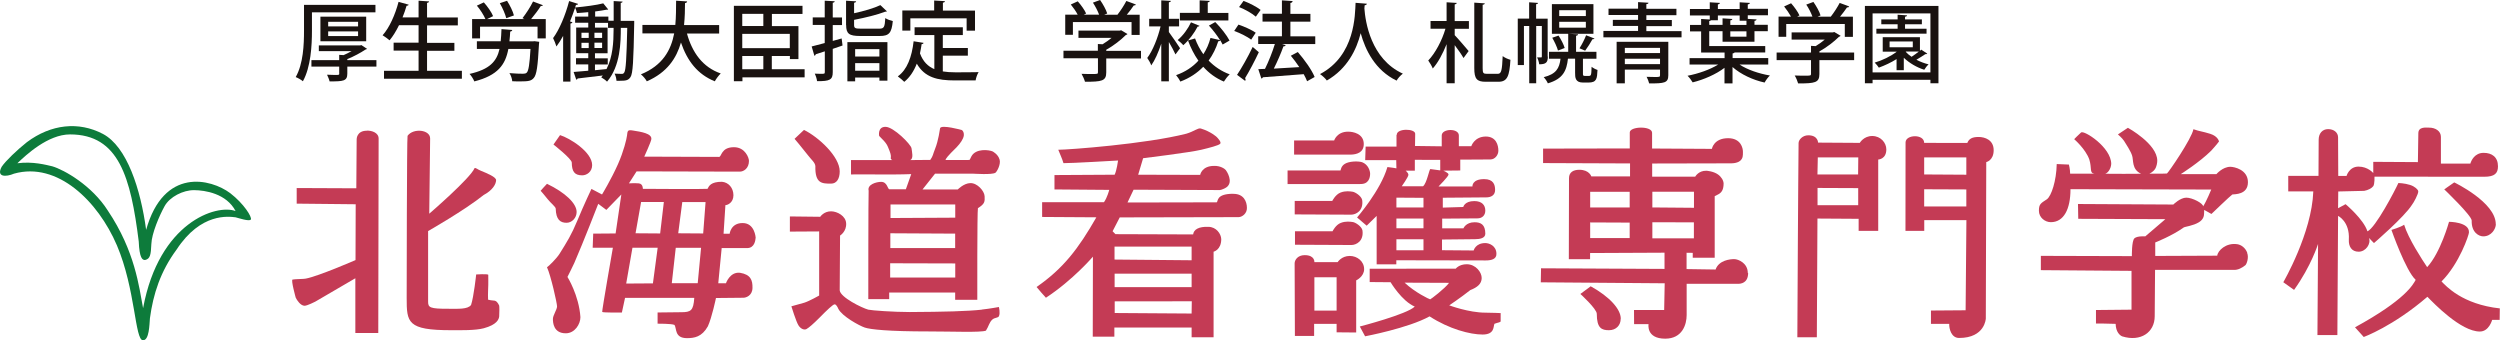 <?xml version="1.0" encoding="UTF-8"?> <svg xmlns="http://www.w3.org/2000/svg" id="_レイヤー_1" class="logo__white" data-name="レイヤー 1" viewBox="0 0 283.46 38.57"><defs><style id="style"> .cls-1 { fill: #191210; } .cls-1, .cls-2, .cls-3 { stroke-width: 0px; } .cls-2 { fill: #c43b55; } .cls-3 { fill: #0d7b3b; } </style></defs><path class="cls-3" d="M16.57,26.07c-.62-4.61-2.17-9.45-4.91-10.89-2.75-1.44-5.88-1.1-8.61.94-1.1.87-2.42,2.13-2.86,2.79-.64,1.19.48,1.17,1.4.78,4.93-1.39,9.53,3.13,11.67,8.14,2.11,4.96,2.03,10.75,2.95,10.75.71.02.73-1.77.79-2.5.37-2.74,1.19-5.3,3.02-7.78,2.76-4.22,5.93-3.75,6.69-3.66.26.06,1.57.51,1.73.25.16-.26-.78-1.79-2.34-2.99-2.18-1.63-7.54-2.98-9.54,4.19M16.22,34.92c-.46-2.41-.9-6.43-4-11.05-1.81-2.85-4.94-4.61-6.28-5.01-.69-.16-2.2-.58-3.97-.35.98-.94,3.47-3.27,5.97-3.27,5.55,0,6.88,4.88,7.79,12.13.08,1.91.41,2.12.72,2.11.58-.13.66-.59.71-1.8.04-1.21.91-3.23,1.5-4.3.59-1.07,2.11-1.83,3.35-1.82s3.66.38,4.7,2.37c-2.17-.81-8.67,1.26-10.48,10.98"></path><path class="cls-2" d="M56.59,34.61c.05.12.03.88.01,1.27-.04.33-.25.93-1.75,1.34-.96.26-2.66.22-3.7.22-4.97,0-5.04-.87-5.04-3.66,0-.87.02-18.26.1-18.38.65-.91,2.58-.7,2.56.31,0,.21-.1,8.52-.1,8.52,0,0,4.67-4.02,5.14-5.17.16-.05.29.13.71.3.7.29,1.74.71,1.73,1.07-.01.48-.43,1.16-1.41,1.68-2.12,1.71-6.3,4.09-6.3,4.09,0,0,0,7.35,0,8.01s.2.81,2.33.8c1.06,0,2.16.08,2.54-.43.31-.93.58-3.46.58-3.46,0,0,1.25-.08,1.37.03-.01.45.03.74-.02,1.81-.02.35-.01.71,0,1.02.18.04.45.1.64.1.3,0,.48.27.6.53M41.6,14.82c-1.18,0-1.16.97-1.16.97l-.04,5.56-6.76-.03v1.77s6.69.07,6.69.07l-.02,6.33s-4.23,1.84-5.64,2.1c-.13.05-1.3.05-1.5.11-.2.05.36,2.05.36,2.05.13.28.54.91,1,.92.31,0,1.22-.47,1.22-.47l4.54-2.65v6.21h2.6s.04-21.38.04-22.05-.78-.91-1.32-.9"></path><path class="cls-2" d="M62.12,22.61c-.29-.38-.82-.98-.82-.98,0,0,.57-.65.72-.79,2.06.99,3.36,2.22,3.36,3.2,0,.67-.54,1.22-1.14,1.22-.7,0-1.2-.34-1.23-1.6,0-.21-.59-.66-.89-1.05M62.76,16.39s2.07,1.62,2.07,2.04c.01,1,.3,1.45,1.18,1.45.52,0,1.13-.4,1.13-1.16,0-1.5-2.57-3.08-3.64-3.4-.16.23-.74,1.06-.74,1.06M81.83,28.1l-.39,4.02h.87s.45-1.33,1.6-1.19c1.2.2,1.43.83,1.41,1.72-.02.88-.74,1.11-1.03,1.11s-3.11.03-3.11.03c0,0-.46,2.21-.92,3.21-.68,1.21-1.54,1.34-2.37,1.34-1.44,0-1.14-1.12-1.42-1.5-.31-.15-1.91-.14-1.91-.14v-1.27s1.54-.02,2.66-.03c1.12,0,1.4-.17,1.5-1.63h-7.85s-.36,1.67-.36,1.67c0,0-2.17.02-2.23-.07-.05-.09,1.21-7.28,1.21-7.28h-2.29s.06-1.6.06-1.6l2.54-.02.65-4.42-1.7,1.75-.92-.69s-1.67,4.31-2.72,6.72c-.15.34-.77,1.57-.77,1.57,0,0,1.3,2.07,1.47,4.56,0,.78-.63,1.83-1.66,1.83-1.4,0-1.46-1.22-1.46-1.63s.47-1.06.47-1.42-.7-3.48-1.14-4.44c.17-.08,1.11-1.02,1.42-1.52.84-1.35,1.34-2.12,2.04-3.81.74-1.79,1.58-3.55,1.58-3.55l1.2.63s1.04-1.71,1.8-3.42c.67-1.5.99-2.9,1.03-3.24.06-.59.08-.69.68-.59.89.14,2.17.33,2.08.98,0,.23-.8,1.98-.8,1.98,0,0,8.27.03,8.48.03.3,0,.21-1.1,1.69-1.1,1.27,0,1.7,1.21,1.7,1.55,0,.87-.62,1.22-1.03,1.22l-11.71-.03-.87,1.36s.68-.04,1.11,0c.5.04.47.62.47.62,0,0,7.05.05,7.33,0,.17-.33.38-.8,1.63-.8.75.06,1.3.68,1.31,1.52,0,.85-.67,1.13-.91,1.13-.03.36-.21,3.24-.21,3.24h.69s.13-1.22,1.48-1.21c1.37,0,1.47,1.65,1.47,1.65-.03.3-.11,1.19-.98,1.19-.7,0-2.85,0-2.85,0M74.58,28.09h-2.87s-.71,4.06-.71,4.06l3.03-.02.54-4.04ZM75.27,22.9h-2.58s-.63,3.55-.63,3.55l2.79.02.42-3.57ZM79.49,28.1h-2.87s-.45,4.01-.45,4.01h2.94l.38-4.01ZM80,22.91h-2.64s-.46,3.54-.46,3.54l2.83.02.27-3.56Z"></path><path class="cls-2" d="M92.45,18.84c-.02-.4-.48-.76-.82-1.21-.64-.83-1.54-1.89-1.54-1.89,0,0,.93-.88,1.07-1.01,1.65.81,4.05,3.02,4.05,4.7,0,.83-.34,1.39-.98,1.39-1.03,0-1.83,0-1.78-1.99M111.33,35.11c-1.63.18-4.29.25-8.18.27-1.81,0-4.34-.18-4.7-.27-.73-.2-3.17-1.4-3.24-2.19,0-.31.04-6.21.04-6.21,0,0,.75-.46.69-1.39-.04-.83-1-1.35-1.7-1.36-.83-.01-1.24.62-1.24.62l-3.44-.04v1.72l3.32-.02v7.27s-1.11.63-1.68.81c-.39.12-1.47.41-1.47.41,0,0,.54,1.76.81,2.17.27.42.67.54.9.41.3-.17.76-.57,1.47-1.28.9-.92,1.51-1.48,1.7-1.52.19-.04.37.33.44.5.42.85,2.38,1.92,3,2.13s2.61.44,7.3.44c2.59,0,5.87.14,6.44-.09.31-.47.37-.94.73-1.26.29-.25.65-.16.75-.39.16-.36-.01-1.03-.01-1.03,0,0-1.01.19-1.94.29M113.34,18.09c.16.59-.34,1.42-.48,1.5-.42.25-2.4.1-2.56.1h-4.28s-1.42,1.79-1.42,1.79h4s.67-.7,1.42-.72c.79-.02,1.59.89,1.62,1.49.03.61.03.86-.76,1.35-.09.4-.07,10.39-.07,10.39h-2.51v-.82h-7.48s0,.75,0,.75h-2.37s0-11.91.04-12.3c-.18-.7.87-1,1.42-1,.71,0,.71.83.94.84.34.01,1.86,0,1.86,0l.61-1.72s-1.29.06-3.41.04c-2.13-.02-3.42,0-3.42,0v-1.63s2.8,0,2.8,0h1.88c-.38-.23.04-.16-.31-1.04-.28-.67-.23-.77-1.18-1.7,0,0-.2-1.03.72-1.03.92,0,2.9,2.01,2.95,2.43.04.35.27,1.21-.16,1.34l2.29-.02c.34-.5.26-.55.54-1.25.39-.96.54-2.21.57-2.34.12-.45,2.46.2,2.46.2.16.08.27.37.23.64-.06.38-.37.85-.82,1.32-1.06,1.03-1.21,1.28-1.26,1.44,0,0,2.25,0,2.54,0,.29,0,.18-.01.4-.41.51-.94,2.01-.74,2.41-.56,0,0,.62.32.78.91M100.95,28.13h7.35s0-1.64,0-1.64l-7.35-.04v1.68ZM108.33,29.87l-7.4-.02v1.62h7.38v-1.6ZM100.97,23.18v1.54l7.34-.04v-1.5h-7.34Z"></path><path class="cls-2" d="M139.85,21.97c-1.99,0-1.71.85-1.89.97-.09,0-10.12.02-10.12.02l.69-1.45,9.77.04c.16,0,.63-.2.81-.35.74-.6,0-1.76-.12-1.91-.12-.15-.6-.5-1.33-.48-1.41,0-1.58,1.02-1.58,1.02l-7.03-.02.56-1.87s5.37-.66,6.6-.96c1-.24,1.9-.48,2.12-.66.22-.17-.25-.66-.38-.79,0,0-.63-.6-1.8-.96-.35-.08-.73.32-1.64.59-4.6,1.17-13.35,1.82-14.52,1.82.14.39.43.96.59,1.52.71.02,6.19-.3,6.19-.3,0,0-.16,1.17-.39,1.61-.29,0-6.82.04-6.82.04v1.63s6.21.05,6.21.05c0,0-.22.87-.6,1.4h-7.01s0,1.67,0,1.67c0,0,5.66.04,6.15.04-2.05,3.58-3.74,5.79-6.78,7.9.15.18.88,1.05,1.06,1.22,3.08-2.02,5.33-4.66,5.33-4.66l-.02,9.07h2.45s0-1.03,0-1.03h8.76s0,1.1,0,1.1h2.49v-9.7s.87-.2.87-1.43c-.02-.59-.56-1.39-1.47-1.39-1.08-.04-1.65.3-1.72.86-.22,0-8.81-.03-8.81-.03l-.32-.33.81-1.57,13.49-.03c.42-.02.94-.43.93-1.04,0-.75-.38-1.6-1.52-1.6M135.11,35.55l-8.72-.06v-1.32s8.74-.01,8.74-.01l-.02,1.39ZM126.38,32.55v-1.52s8.73,0,8.73,0v1.53h-8.73ZM126.39,27.96h8.72s0,1.55,0,1.55l-8.74-.08v-1.47Z"></path><path class="cls-2" d="M254.79,28.67c.22.56-.06,1.28-.2,1.4-.4.32-.85.55-1.3.53h-8.94s-.04,5.25-.04,5.25c0,1.82-1.57,2.94-3.68,2.29-.26-.1-.73-.49-.75-1.42-.77-.04-2.23-.04-2.23-.04v-1.53s4.03-.04,4.03-.04v-4.4s-10.28-.08-10.28-.08v-1.62s10.32.03,10.32.03c0,0-.03-1.73.29-2.02.32-.29,1.23-.22,1.23-.22l2.28-1.95-9.88-.04-.03-1.68,10.81.06s.78-.78,1.47-.78,1.91.64,1.91.99c.38-.58.92-1.91.92-1.91l-15.96-.04c0,2.27-.76,3.74-2.23,3.74-.67,0-1.35-.54-1.35-1.29s.19-.84.91-1.31c.5-.37,1.07-2.07,1.11-3.99.24,0,1.38.06,1.38.06,0,0,.14.52.14,1.03.46,0,1.95,0,2.75,0-.59-.07-.26-.61-.58-1.62-.43-1.19-1.71-2.29-1.71-2.29,0,0,.45-.47.78-.76.33-.29,3.42,1.68,3.42,3.57-.03.59-.43,1.07-.7,1.11,1.55,0,2.73.03,4.09,0-1.1-.49-.84-1.58-1.03-2.08-.15-.47-.7-1.33-.91-1.65-.21-.32-.69-.73-.69-.73l1.13-.75s3.33,1.82,3.33,3.73c0,.23-.07.69-.27.97-.24.34-.62.5-.62.5,0,0,1.95.01,1.99-.02.18-.12,2.81-3.95,3-5.02.71.25,1,.24,1.9.52.9.28,1,.87,1,.87,0,0-.3.41-.89,1.05-1.33,1.32-3.44,2.65-3.44,2.65h4.04s.69-.82,1.57-.83c.44,0,2,.32,2,1.75s-1.5,1.35-1.77,1.39c-.26.18-2.37,2.21-2.37,2.21l-.82-.46s-.01.35-.01.36c0,.31-.07.72-.59,1.04-.65.4-1.59.5-1.72.59-1.32.95-3.23,1.7-3.23,1.7v1.53s7.03-.03,7.03-.03c.05-.56.99-1.5,2.28-1.3.44.07.9.4,1.12.96"></path><path class="cls-2" d="M183.76,36.15c0,.72-.51,1.29-1.33,1.29s-1.38-.22-1.38-1.86c0-.56-1.86-2.25-1.86-2.25,0,0,.87-.64,1.17-.87,2.15,1.19,3.41,2.59,3.41,3.68M198.21,30.95c0,1.18-.88,1.23-1.13,1.23s-5.84,0-5.84,0v3.54c0,1.07-.49,2.68-2.43,2.68-2.19,0-1.89-1.65-1.89-1.65h-1.64s-.01-1.6-.01-1.6h3.42l.06-3.03-14.05-.11.03-1.59,14,.07v-1.84s-8.44.04-8.44.04v.7h-2.41s.02-7.82.02-9.19c0-.68.5-.95,1.17-.95,1.13,0,1.36.75,1.36.75h4.39s0-1.47,0-1.47l-9.86-.04v-1.64s9.83-.02,9.83-.02c0,0,0-1.21,0-1.81,0-.71,2.53-.77,2.53.04,0,.56,0,1.78,0,1.78l6.78.04s.2-1.21,1.84-1.21c1.45,0,1.69,1.13,1.68,1.56,0,.43.01.71-.31,1-.4.34-1.17.29-1.17.29l-8.81.02v1.49s4.88,0,4.88,0c0,0,.37-.69,1.26-.67.07,0,.81.06,1.32.42.38.27.63.68.64,1.03,0,.8-.31,1.05-.56,1.2-.25.15-.45.23-.45.23v6.98s-2.49,0-2.49,0v-.55s-.7-.01-.7-.01v1.85s2.86.05,3.29.05c.36-1.05,1.64-1.18,2.11-1.18s1.54.46,1.54,1.56M180.3,23.52h4.48v-1.77h-4.48v1.77ZM184.78,25.24l-4.48-.02v1.77h4.48v-1.76ZM187.35,23.52l4.72.04v-1.82s-4.72,0-4.72,0v1.78ZM192.06,27.02v-1.81s-4.71-.01-4.71-.01v1.82h4.71Z"></path><path class="cls-2" d="M212.28,15.42c-.97,0-1.41.78-1.41.78l-4.73-.03s0-.83-1.11-.83c-.66,0-1.1.52-1.1.88s-.08,8.89-.08,11.04c0,.7-.06,10.98-.06,10.98h2.21l.07-13.46,4.67.03v1.37s2.22,0,2.22,0v-8.09s.92-.03.92-1.15c0-.74-.63-1.52-1.6-1.52M210.68,23.27h-4.6v-1.96l4.61.02v1.94ZM210.68,19.78h-4.61s.04-1.93.04-1.93h4.59s-.02,1.93-.02,1.93ZM224.33,15.53c-.71,0-1.08.2-1.27.68-.82,0-3.88-.01-4.89-.01,0-1.03-2.11-.96-2.11-.05,0,.81-.01,10.03-.01,10.03h2.13v-1.22h4.78s-.09,10.22-.09,10.22l-3.93.03v1.51s2.07,0,2.07,0c-.02.55.23,1.6,1.12,1.6,2.94,0,3.03-2.2,3.03-2.2l.05-17.74s.84-.18.84-1.35-1-1.5-1.71-1.5M222.95,23.41h-4.78s0-1.95,0-1.95l4.78.02v1.93ZM222.95,19.81l-4.78-.03v-1.93h4.78v1.96Z"></path><path class="cls-2" d="M282.99,25.42c0,.52-.5,1.38-1.43,1.38-.49,0-1.35-.44-1.31-1.79.02-.55-3.11-3.54-3.11-3.54l1.13-.79s4.71,2.25,4.71,4.73M268.58,26.95c.08.1.59.61.59.61,0,0,3.45-2.96,4.31-4.34.17-.2.76-1.26.71-1.55-.04-.19-.39-.53-.92-.7-.62-.2-1.33-.22-1.33-.22-.4.88-2.6,5.09-3.51,5.48-.44-1.38-2.48-3.08-2.48-3.08l-.85.46.02-1.9,2.94-.07c.43-.07.86-.3,1.03-.53.17-.24.14-1.08.14-1.08,0,0,11.28.01,12.45.01s1.55-.39,1.55-1.18c0-1.05-.68-1.53-1.63-1.53-1.02,0-1.41.89-1.5,1.22-.14,0-3.34,0-3.34,0v-3.03c0-.65-.61-1.06-1.37-1.05-.33,0-1.18-.12-1.19.63-.01.94-.05,3.28-.05,3.28l-5.06-.03v1.27s-.6-.73-1.67-.73-1.36,1.06-1.36,1.06h-.94s-.02-3.81-.02-4.37-.48-.94-1.13-.94-1.07.49-1.07,1.2-.02,4.1-.02,4.1h-3.43s0,1.76,0,1.76h2.84c-.16,4.72-3.4,10.3-3.4,10.3,0,0,.96.69,1.22.87,1.95-2.72,2.72-5.21,2.72-5.21l-.07,10.33h2.26s.08-13.51.08-13.51c0,0,1.34.63,1.22,2.69-.04.77.31,1.37,1.11,1.37.8,0,1.43-.88,1.17-1.58M283.46,34.97c-4.29-.46-6.14-2.56-6.63-3.06,2.03-2.03,3.11-5.29,3.11-5.55.07-1.21-2.26-1.21-2.26-1.21,0,0-.96,3.5-2.48,5.14-.56-.83-2.15-3.27-2.61-4.81-.37.27-1.44.59-1.44.59,0,0,1.63,4.66,2.75,5.66-.29.53-1.18,2.27-6.88,5.38.1.11.99,1.1.99,1.1,0,0,3.33-1.21,7.22-4.56.69.71,3.79,3.94,5.94,3.94,1.05.01,1.4-1.32,1.4-1.32h.85s.02-.82.02-1.31"></path><path class="cls-2" d="M154.22,20.87c-.44,0-8.23,0-8.23,0v-1.54h6c.04-.06.05-.48.49-.75.45-.29,1.45-.34,1.96-.19.71.27.91,1,.91,1.31,0,.44-.16,1.21-1.14,1.16M152.84,14.93c-1.26,0-1.57,1-1.57,1h-4.54v1.6h6.45c.6-.02,1.45-.2,1.45-1.2,0-1.19-1.25-1.41-1.78-1.4M170.15,35.49v.93c0,.13-.3.14-.7.29-.15.27.06,1.22-1.35,1.22s-3.79-.62-6.01-2.06c-2.42,1.34-7.31,2.26-7.31,2.26l-.6-1.11s5.37-1.39,6.23-2.26c-1.46-.61-2.74-2.76-2.74-2.76l-2.37-.02v-1.51s9.76-.01,9.76-.01c0,0,.38-.5,1.24-.5,1.03,0,1.71.92,1.7,1.57-.01.65-.49,1.05-1.29,1.36-1.14.9-2.39,1.73-2.39,1.73,0,0,2.21.83,4.1.83.65,0,1.74.05,1.74.05M164.3,32.07s-4.64-.02-5.04-.02c1.18,1.11,2.82,1.89,2.9,1.89.06,0,1.68-1.23,2.14-1.87M153.77,31.78v5.92s-2.22-.02-2.22-.02v-.96s-2.55,0-2.55,0v1.37s-2.18,0-2.18,0c0,0-.03-7.87-.03-8.23s.33-.93,1.14-.93c1.17,0,1.1.79,1.1.79h2.64s.43-.7,1.37-.7c.84,0,1.63.6,1.63,1.5,0,.85-.9,1.27-.9,1.27M151.54,31.44h-2.51s0,3.78,0,3.78h2.52v-3.78ZM154.45,22.68c-.1-.47-.79-.89-1.07-.94-.28-.04-.8-.13-1.38.09-.58.22-.94.95-.94.95h-4.26v1.53s5.86.03,6.4.03,1.42-.44,1.25-1.66M158.37,15.28c0-.75,2.09-.72,2.09-.11,0,.4-.02,1.38-.02,1.38l3.03.04s0-.58,0-1.23c0-.8,1.94-.85,1.94,0,0,.06,0,1.22,0,1.22h1.41s.34-1.09,1.64-1.1c1.19,0,1.43.99,1.43,1.61,0,.48-.38.99-.91.99l-3.41.02v1.23l-1.93.02s.6.23.6.44-1.13,1.35-1.13,1.35h3.84s-.07-.83,1.33-.83c1.04,0,1.24.62,1.24,1.23,0,.62-.49.84-1,.84s-4.93.04-4.93.04v1.12s2.32-.07,2.32-.07c0,0,.14-.67,1.25-.67.87,0,1.25.46,1.25,1.08,0,.56-.38.88-.89.88s-4,.03-4,.03v1.1h2.41s.27-.69,1.26-.69c.71,0,1.22.26,1.22,1.3,0,.5-.6.62-1.16.62l-3.75.04v1.21l3.59.03s.2-.84,1.32-.84c.42,0,1.26.29,1.26,1.23.01.59-.56.74-1.22.74s-10.13-.02-10.13-.02v.46h-2.23v-5.49s-1.13,1.11-1.13,1.11l-1.09-.93s2.68-3.08,3.44-5.72c.4.03,1.02.15,1.02.15l-.02-.93h-3.52l.05-1.54h3.5s0-.92,0-1.31M161.4,27.13h-3.07v1.25s3.07,0,3.07,0v-1.26ZM158.32,25.88h3.08s0-1.1,0-1.1h-3.07v1.1ZM158.93,21.12h2.42c.45-.36.7-1.98.84-1.95.15.02,1.11.15,1.11.15v-1.19s-2.88-.01-2.88-.01v1.23h-1.04s.31.25.31.48-.76,1.3-.76,1.3M158.33,23.52h3.07s0-1.09,0-1.09l-3.07-.02v1.11ZM154.48,26.12c-.1-.47-.79-.89-1.07-.94-.28-.04-.8-.13-1.38.09-.58.21-.94.95-.94.95h-4.26v1.53s5.86.03,6.4.03,1.42-.44,1.25-1.66"></path><path class="cls-1" d="M41.52,1.89h-5.19v2.79h5.19V1.89ZM40.6,4.09h-3.39v-.53h3.39v.53ZM40.6,2.99h-3.39v-.52h3.39v.52ZM34.34,9.21c-.18-.16-.57-.38-.81-.47.86-1.52.94-3.7.94-5.25V.55h8.1v.85h-7.2v2.11c0,1.66-.13,4.1-1.03,5.71M38.46,8.32v-.77h-3.15v-.73h3.15v-.6l.5.03c.29-.13.6-.28.9-.45h-3.71v-.65h4.69l.13-.04.65.43s-.12.08-.2.09c-.52.35-1.31.78-2.04,1.07v.12h3.3v.73h-3.3v.8c0,.85-.46.88-2.01.88-.05-.23-.19-.55-.29-.76.33.02.66.03.91.03.43,0,.48,0,.48-.18"></path><path class="cls-1" d="M47.46,8.01v-2.27h-2.83v-.9h2.83v-1.98h-2.22c-.32.65-.68,1.25-1.07,1.71-.19-.17-.56-.43-.79-.57.77-.85,1.43-2.34,1.81-3.79l1.15.32c-.03.08-.11.12-.24.12-.13.44-.28.89-.46,1.32h1.82V.08l1.19.08c0,.08-.08.14-.23.17v1.65h3.49v.9h-3.49v1.98h3.1v.9h-3.1v2.27h3.95v.9h-8.83v-.9h3.93Z"></path><path class="cls-1" d="M60.6,4.67c.49.06.52.07.54.07l-.03.29c-.13,2.5-.27,3.46-.59,3.81-.28.33-.59.39-1.53.39-.27,0-.58,0-.91-.02-.02-.27-.14-.66-.32-.92.64.06,1.29.07,1.53.07.2,0,.31-.02.43-.12.21-.2.33-.95.43-2.69h-2.51c-.33,1.77-1.18,3-3.86,3.68-.1-.26-.34-.64-.54-.85,2.28-.51,3.08-1.42,3.4-2.83h-2.57v-.87h2.7c.05-.43.07-.89.09-1.38l1.22.1c0,.09-.09.16-.23.18-.02.39-.05.76-.09,1.11h2.64l.21-.02ZM54.42,3.02h6.53v1.33h.93v-2.19h-1.66c.38-.46.82-1.03,1.09-1.47.12,0,.21-.03.25-.1l-1.12-.42c-.28.58-.79,1.37-1.2,1.89l.22.1h-4.23l.68-.33c-.18-.45-.63-1.09-1.05-1.56l-.79.37c.39.46.78,1.08.97,1.52h-1.51v2.19h.9v-1.33ZM58.27,1.75c-.11-.46-.45-1.14-.78-1.66l-.82.27c.31.54.62,1.24.73,1.7l.87-.31Z"></path><path class="cls-1" d="M63.85,4.08v5.17h.83V2.67c.14-.02.21-.08.22-.15l-.27-.09c.21-.51.4-1.03.58-1.56.08.18.18.45.21.61.41-.02.85-.06,1.28-.1v.5h-1.49v.7h1.49v.54h-1.37v2.91h1.37v.57h-1.39v.7h1.39v.72c-.62.06-1.2.11-1.66.14l.3.88c.07-.02.13-.06.15-.14.72-.08,1.77-.21,2.86-.34l-.18.21c.21.11.52.34.66.49,1.53-1.79,1.56-4.5,1.56-6.1h.73c-.08,3.55-.16,4.79-.34,5.06-.08.13-.16.16-.29.16-.16,0-.46-.01-.81-.03.13.22.21.58.22.81.13,0,.26,0,.39,0,.69,0,.95-.05,1.2-.42.27-.41.34-1.8.42-6.09,0-.1,0-.2,0-.28h-.42s-1.11,0-1.11,0V.33c.14-.02.21-.07.21-.15l-1.01-.06v2.23h-.6v-.47h-1.5v-.58c.49-.06.93-.13,1.28-.2.03,0,.06,0,.09,0,.05,0,.08,0,.11-.03l-.56-.69c-.78.2-2.08.37-3.19.47l.1-.3c.11.01.2,0,.23-.11l-1.01-.32c-.42,1.61-1.11,3.25-1.82,4.2.12.22.31.72.38.95.27-.36.53-.77.77-1.22M66.75,5.45h-.82v-.6h.82v.6ZM67.47,2.59h1.47v.57h.63v.25c0,1.35-.09,3.03-.8,4.42l-1.31.13v-.65h1.45v-.7h-1.45v-.57h1.43v-2.91h-1.43v-.54ZM67.4,3.71h.87v.59h-.87v-.59ZM67.4,4.84h.87v.6h-.87v-.6ZM66.75,4.3h-.82v-.59h.82v.59Z"></path><path class="cls-1" d="M76.44,3.79h-3.6v-.96h3.73c.09-.94.08-1.88.09-2.75l1.25.08c0,.1-.09.17-.24.19,0,.77-.02,1.62-.11,2.49h3.98v.96h-3.65c.6,2.16,1.78,3.82,3.83,4.53-.22.21-.53.61-.67.89-1.96-.79-3.12-2.3-3.84-4.4-.5,1.76-1.56,3.4-3.87,4.4-.14-.26-.42-.59-.67-.79,2.48-1.01,3.41-2.76,3.77-4.63"></path><path class="cls-1" d="M84.16,8.77h7.07v-.92h-3.72v-1.5h2.05v.35h.97v-3.74h-3.01v-1.38h3.47v-.92h-7.78v8.55h.97v-.44ZM84.16,1.57h2.39v1.38h-2.39v-1.38ZM84.16,3.84h5.39v1.62h-5.39v-1.62ZM84.16,6.35h2.39v1.5h-2.39v-1.5Z"></path><path class="cls-1" d="M95.93,2.83V.08l1.14.07c0,.09-.08.14-.23.16v1.19c1.11-.24,2.28-.58,2.98-.92l.75.71s-.09.04-.21.04c-.88.34-2.26.68-3.52.92v.58c0,.36.12.42.76.42h2.1c.54,0,.62-.18.68-1.2.21.15.59.28.85.34-.13,1.34-.42,1.69-1.47,1.69h-2.23c-1.26,0-1.59-.26-1.59-1.24M99.71,9.15v-.36h-2.75v.43h-.88v-4.44h4.54v4.37h-.92ZM96.96,6.41h2.75v-.84h-2.75v.84ZM99.71,7.16h-2.75v.86h2.75v-.86ZM92.03,5.27l.31,1.06c.08-.03.14-.09.15-.18.29-.09.64-.21,1.03-.33v2.35c0,.2-.05.2-.47.2-.19,0-.43-.01-.67-.02.12.24.24.61.26.85,1.47.02,1.78-.17,1.78-1.02v-2.64c.36-.13.74-.25,1.11-.38l-.1-.8-1.01.28v-1.8h1.05v-.86h-1.05V.31c.16-.02.21-.08.22-.17l-1.13-.06v1.89h-1.36v.86h1.36v2.05c-.57.16-1.08.29-1.49.39"></path><path class="cls-1" d="M101.81,8.65c1.05-.75,1.58-2.21,1.78-3.97l1.13.18c-.02.09-.1.14-.22.14-.05.36-.12.71-.19,1.05.35.95.91,1.48,1.63,1.79v-3.86h-2.24v-.89h5.47v.89h-2.27v1.46h2.84v.87h-2.84v1.79c.43.07.91.1,1.4.1.43,0,2.1,0,2.66-.02-.15.22-.3.66-.34.94h-2.37c-1.96,0-3.39-.33-4.3-1.9-.33.85-.8,1.56-1.42,2.06-.16-.16-.5-.46-.71-.6M103.22,2.08h6.38v1.4h.95V1.2h-3.64V.3c.17-.02.22-.08.23-.17l-1.22-.07v1.13h-3.61v2.28h.91v-1.4Z"></path><path class="cls-1" d="M124.48,6.61h-3.9v-.86h3.9v-.76l.53.03c.36-.22.72-.47,1.03-.73h-3.76v-.82h4.68l.16-.04.72.43c-.04.06-.12.09-.19.11-.54.54-1.38,1.21-2.22,1.67v.13h3.94v.86h-3.94v1.58c0,.98-.51,1.06-2.41,1.06-.07-.26-.25-.66-.39-.9.42.02.84.02,1.16.02.66,0,.7,0,.7-.21v-1.55ZM121.66,2.5h6.64v1.46h.92V1.67h-1.46c.29-.35.59-.74.79-1.05.13,0,.21-.02.24-.1-.05-.03-.11-.06-1.08-.41-.25.48-.65,1.1-1.01,1.56h-1.5l.34-.14c-.13-.43-.48-1.06-.81-1.53l-.81.3c.27.41.55.95.7,1.36h-1.73l.26-.13c-.17-.39-.58-.97-.95-1.38l-.79.36c.28.34.59.78.78,1.15h-1.41v2.29h.87v-1.46Z"></path><path class="cls-1" d="M138.13,4.68c-.24.77-.61,1.52-1.09,2.19.66.68,1.46,1.22,2.39,1.56-.22.19-.51.57-.66.82-.91-.38-1.69-.95-2.34-1.68-.68.7-1.53,1.28-2.6,1.68-.1-.22-.33-.56-.48-.73,1.06-.37,1.89-.94,2.53-1.64-.48-.68-.87-1.45-1.18-2.29l.8-.23c.24.65.55,1.24.94,1.79.37-.57.64-1.19.81-1.85l1.08.25c-.32-.53-.81-1.16-1.26-1.65l.72-.4c.63.63,1.31,1.5,1.62,2.1l-.78.45c-.07-.15-.16-.31-.27-.49-.03.08-.11.12-.23.12M139.27,1.47h-2.33V.27c.16-.03.22-.08.23-.17l-1.15-.06v1.42h-2.24v.86h5.5v-.86ZM134.16,5.13c.66-.57,1.27-1.41,1.63-2.11.11,0,.18-.03.22-.09l-.97-.4c-.32.7-.9,1.51-1.51,2.01.2.15.5.41.64.59M130.53,7.42c.42-.59.82-1.5,1.14-2.47v4.27h.86v-4.46c.29.5.61,1.08.75,1.41l.52-.7c-.18-.28-.99-1.48-1.27-1.84v-.64h1.16v-.86h-1.16V.26c.16-.02.22-.08.23-.16l-1.09-.06v2.09h-1.37v.86h1.29c-.3,1.28-.89,2.76-1.51,3.58.16.22.36.58.45.83"></path><path class="cls-1" d="M141.87,4.5c-.41-.32-1.25-.75-1.93-.99l.48-.72c.67.22,1.52.61,1.96.92l-.51.78ZM148.19,9.22l.87-.49c-.32-.8-1.16-1.97-1.91-2.83l-.79.42c.32.39.66.84.96,1.29l-2.89.17c.4-.79.82-1.76,1.09-2.52.13,0,.22-.05.26-.13l-.41-.13h3.76v-.88h-2.82v-1.66h2.27v-.89h-2.27V.34c.16-.02.25-.12.25-.22l-1.21-.08v1.52h-2.2v.89h2.2v1.66h-2.69v.88h1.89c-.27.9-.72,2.01-1.12,2.82l-.76.03.35,1.07c.08-.02.15-.07.17-.15,1.15-.08,2.92-.21,4.63-.35.16.29.29.56.38.79M142.03,5.33c-.54,1.14-1.26,2.4-1.77,3.16l.92.68s.05-.09.05-.14c0-.06-.02-.12-.06-.17.47-.76,1.08-1.91,1.56-2.94-.03-.03-.06-.06-.7-.6M142.93,1.12c-.43-.34-1.26-.77-1.93-1.02l-.51.7c.67.26,1.5.73,1.9,1.09l.54-.76Z"></path><path class="cls-1" d="M149.67,8.4c4.02-2.12,3.96-6.77,4.03-8.08l1.28.1c0,.1-.1.15-.25.18l-.03.36c.11,1.48.71,5.72,4.36,7.39-.29.22-.56.53-.71.79-2.42-1.17-3.54-3.45-4.07-5.38-.47,1.86-1.51,4.03-3.84,5.37-.17-.24-.46-.51-.77-.73"></path><path class="cls-1" d="M170.38,6.36c.23.19.62.35.88.42-.11,1.82-.34,2.49-1.35,2.49h-1.47c-.99,0-1.28-.33-1.28-1.55V.3l1.19.08c0,.08-.07.14-.24.16v7.2c0,.54.07.63.47.63h1.25c.41,0,.48-.42.55-2.01M162.45,7.77c.59-.65,1.14-1.68,1.57-2.76v4.43h.92v-4.32c.38.5.8,1.1,1,1.46l.58-.79c-.23-.27-1.21-1.43-1.58-1.8v-.72h1.61v-.88h-1.61V.5c.15-.03.22-.08.23-.17l-1.15-.07v2.12h-1.82v.88h1.69c-.39,1.34-1.16,2.78-1.95,3.6.17.24.41.63.51.9"></path><path class="cls-1" d="M176.94,6.66h-1.31v-.79h2.18v-2.04l1.12.06c0,.09-.08.14-.23.17v1.81h2.31v.79h-1.53v1.65c0,.24,0,.3.24.3h.34c.35,0,.37,0,.4-1.04.16.14.45.29.67.36-.05.97-.07,1.43-1.03,1.43h-.62c-.89,0-.89-.6-.89-1.11v-1.6h-.81c-.15,1.35-.54,2.29-2.28,2.8-.08-.21-.3-.53-.47-.7,1.4-.35,1.78-.99,1.91-2.11M176.72,4.03l-.72.25c.26.45.55,1.07.65,1.45l.76-.29c-.11-.38-.41-.97-.7-1.41M179.08,5.47l.65.28c.27-.36.62-.92.83-1.3.12,0,.2-.02.23-.08l-.95-.37c-.17.44-.49,1.08-.75,1.47M175.48,6.42V2.12h-1.31V.48c.15-.02.21-.07.22-.15l-1.01-.07v1.85h-1.29v5.27h.7V2.95h.6v6.49h.79V2.95h.64v3.45c0,.09-.02.11-.09.11h-.45c.12.22.22.56.24.78.75,0,.98-.19.98-.87M180.67,3.83h-4.71V.47h4.71v3.36ZM179.81,2.47h-3.02v.67h3.02v-.67ZM179.81,1.16h-3.02v.66h3.02v-.66Z"></path><path class="cls-1" d="M190.66,4.23h-8.86v-.72h3.93v-.57h-2.86v-.69h2.86v-.55h-3.35v-.72h3.35V.24l1.18.07c0,.09-.07.14-.24.16v.53h3.41v.72h-3.41v.55h2.89v.69h-2.89v.57h3.99v.72ZM188.22,8.53v-.64h-3.99v1.56h-.93v-4.71h5.86v3.79c0,.88-.45.93-2.17.93-.05-.23-.18-.54-.29-.75.31,0,.66.02.91.02.53,0,.61,0,.61-.2M184.23,6.02h3.99v-.59h-3.99v.59ZM188.22,6.66h-3.99v.61h3.99v-.61Z"></path><path class="cls-1" d="M200.49,7.31v-.73h-4.04v-.52c.13-.02.2-.06.23-.11h3.47v-.73h-6.35v-1.68h1.51v1.19h3.62v-1.19h1.51v-.73h-1.51v-.44c.16-.03.23-.09.24-.17l-1-.06v-.41h2.29v-.73h-2.29V.5c.16-.03.23-.08.24-.17l-1.16-.07v.76h-2.47V.5c.16-.03.22-.09.23-.17l-1.15-.07v.76h-2.25v.73h2.25v.46l-.98-.06v.68h-1.26v.73h1.26v2.4h2.66v.63h-3.97v.73h3.24c-.91.57-2.26,1.04-3.47,1.27.2.19.45.52.58.75,1.23-.3,2.65-.91,3.61-1.65v1.77h.91v-1.86c.94.83,2.31,1.47,3.64,1.76.13-.25.39-.61.6-.8-1.25-.21-2.57-.66-3.44-1.24h3.23ZM198.02,4.16h-1.83v-.61h1.83v.61ZM193.8,2.39c.1-.02.17-.05.2-.09h.78v-.55h2.47v.6h.77v.48h-1.83v-.52c.16-.02.22-.08.23-.16l-1.11-.07v.74h-1.51v-.44Z"></path><path class="cls-1" d="M202.53,4.17h-.87V1.88h1.41c-.2-.36-.5-.8-.78-1.15l.79-.36c.37.41.78.99.95,1.38l-.26.13h1.73c-.15-.41-.42-.95-.7-1.36l.81-.3c.33.47.69,1.1.81,1.53l-.34.14h1.5c.36-.46.76-1.08,1.01-1.56.97.35,1.03.38,1.08.41-.04.08-.12.11-.25.1-.21.31-.5.7-.79,1.05h1.46v2.29h-.92v-1.46h-6.64v1.46ZM204.65,8.58c-.31,0-.73,0-1.16-.02.15.24.32.64.39.9,1.9,0,2.41-.08,2.41-1.06v-1.58h3.94v-.86h-3.94v-.13c.84-.46,1.69-1.13,2.22-1.66.07-.02.15-.05.19-.11l-.72-.43-.16.04h-4.68v.82h3.76c-.31.26-.67.52-1.03.74l-.53-.03v.76h-3.9v.86h3.9v1.55c0,.21-.05.21-.71.21"></path><path class="cls-1" d="M218.44,3.82h-5.69v-.56h2.41v-.51h-1.85v-.55h1.85v-.53l1.07.07c0,.08-.07.13-.23.16v.3h1.91v.55h-1.91v.51h2.44v.56ZM217.28,6.77c.43.23.92.41,1.39.53-.17.15-.38.42-.49.61-.84-.26-1.69-.76-2.32-1.36v1.41h-.82v-1.26c-.62.39-1.33.72-2.01.97-.1-.16-.32-.43-.47-.57.87-.26,1.82-.71,2.5-1.24h-1.59v-1.64h4.22v1.54l.15-.13.68.45c-.05.06-.14.07-.22.06-.26.18-.66.43-1.02.64M216.88,4.7h-2.63v.66h2.63v-.66ZM216.74,6.44c.27-.18.59-.4.83-.6h-1.45l-.04.04c.18.2.4.38.66.56M212.32,9.44h-.87V.67h8.34v8.77h-.91v-.39h-6.56v.39ZM212.32,8.21h6.56V1.52h-6.56v6.69Z"></path></svg> 